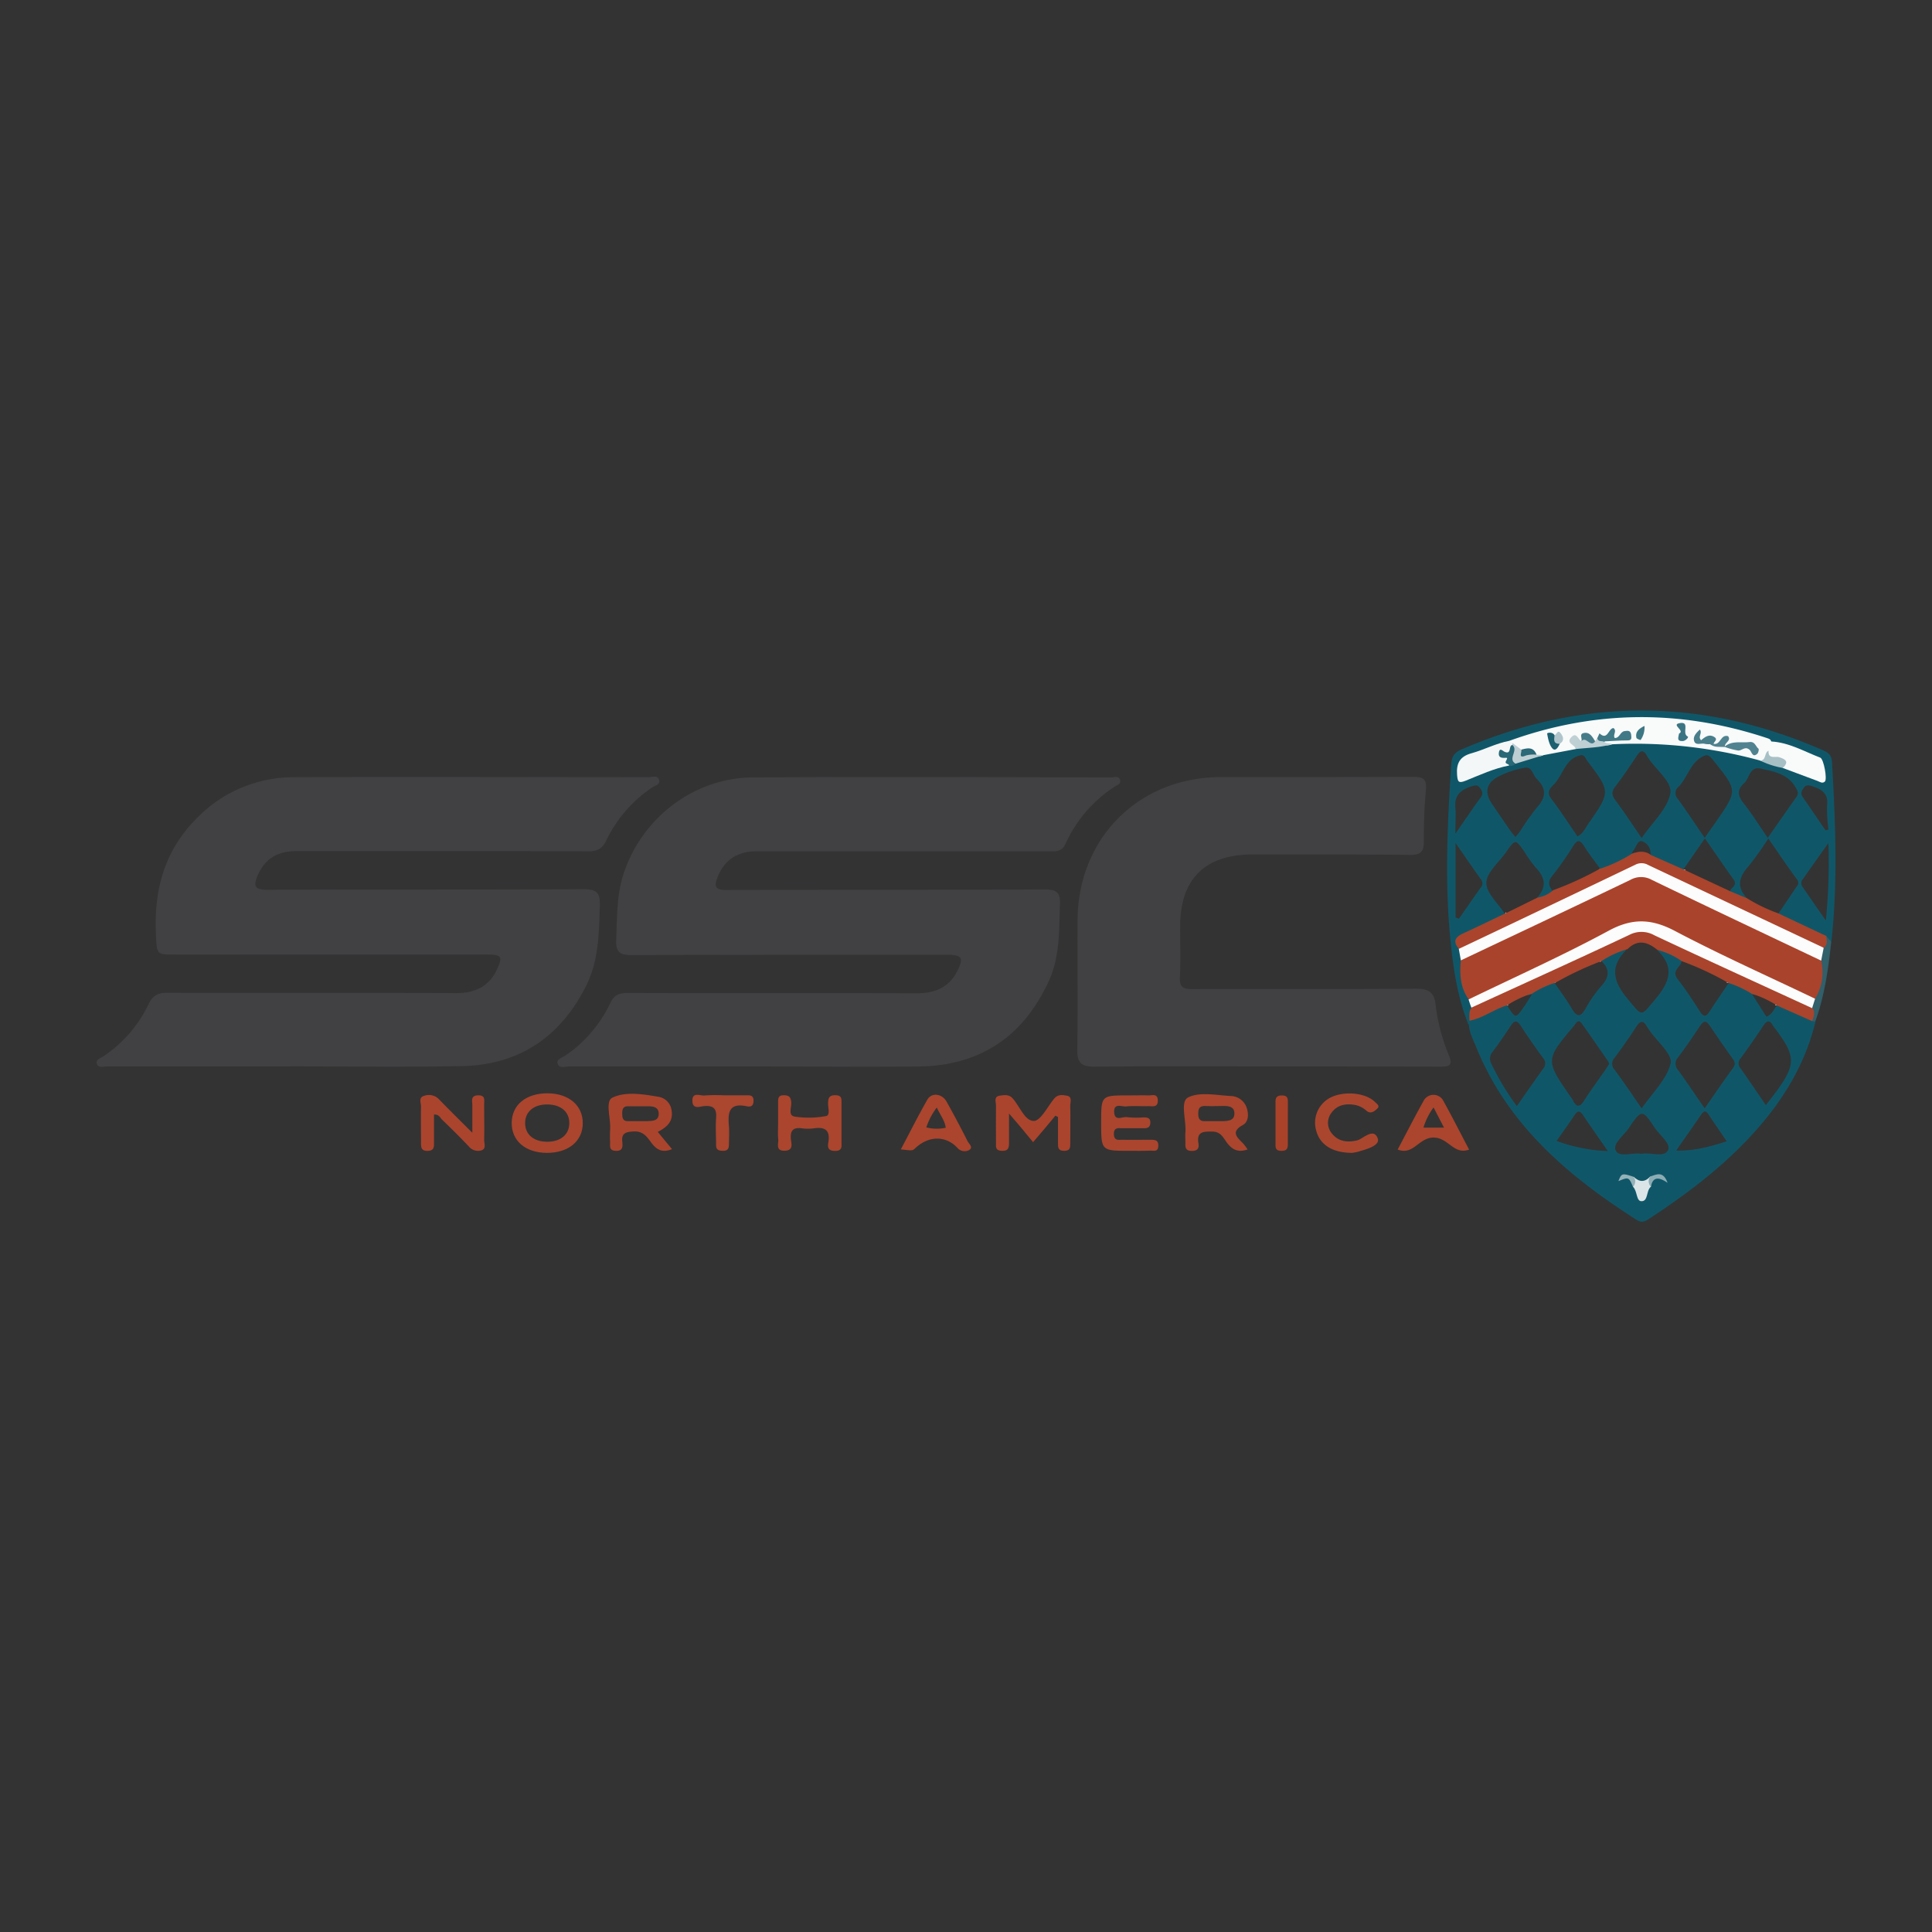 <?xml version="1.0" encoding="UTF-8"?>
<svg xmlns="http://www.w3.org/2000/svg" id="Layer_1" data-name="Layer 1" viewBox="0 0 500 500">
  <rect x="0" y="0" width="500" height="500" fill="#333333" stroke="none"/>
  <defs>
    <style>.cls-1{fill:#414042;}.cls-2{fill:#0f5768;}.cls-3{fill:#ab442d;}.cls-4{fill:#ab452d;}.cls-5{fill:#ab452e;}.cls-6{fill:#ab462e;}.cls-7{fill:#ab462f;}.cls-8{fill:#aa422a;}.cls-9{fill:#315f6a;}.cls-10{fill:#aa442c;}.cls-11{fill:#fcfcfc;}.cls-12{fill:#fbfcfc;}.cls-13{fill:#dbe5e7;}.cls-14{fill:#f0f0f0;}.cls-15{fill:#f1f2f2;}.cls-16{fill:#94b2b9;}.cls-17{fill:#8cacb4;}.cls-18{fill:#aa432b;}.cls-19{fill:#fdfcfc;}.cls-20{fill:#f9fafa;}.cls-21{fill:#fcfdfd;}.cls-22{fill:#fbfbfb;}.cls-23{fill:#f4f7f7;}.cls-24{fill:#bed0d4;}.cls-25{fill:#a7c0c5;}.cls-26{fill:#bdcfd3;}.cls-27{fill:#286877;}.cls-28{fill:#427986;}.cls-29{fill:#50838f;}.cls-30{fill:#487e8a;}.cls-31{fill:#3b7583;}.cls-32{fill:#467c89;}.cls-33{fill:#3e7784;}.cls-34{fill:#2a6978;}.cls-35{fill:#1d6070;}.cls-36{fill:#afc5cb;}</style>
  </defs>
  <path class="cls-1" d="M194,276q-23.31,0-46.62,0c-1.07,0-2.72.67-3.1-.82-.29-1.14,1.32-1.48,2.13-2.06a34.13,34.13,0,0,0,11.43-13.35c1-2.21,2.26-2.79,4.58-2.79,24.91.09,49.81,0,74.72.08,4.66,0,8.38-1.38,10.58-5.71,1.75-3.44,1.25-4.25-2.6-4.25-27.16,0-54.32,0-81.48.07-3.12,0-4.31-.58-4.17-4,.24-5.92.09-11.81,2.07-17.54,4.95-14.29,18.25-24.36,33.37-24.45,30.84-.17,61.68-.06,92.52,0,.85,0,2.1-.53,2.46.72.28,1-.84,1.3-1.49,1.74a34.5,34.5,0,0,0-12.58,14.63c-1,2.24-2.51,2.05-4.28,2.05H195.7c-4.91,0-8.26,2.35-9.94,6.59-1,2.48-.78,3.44,2.37,3.42,27.4-.12,54.8,0,82.19-.15,3.36,0,4.13.94,4,4.13-.27,6.75,0,13.51-3,19.85-6.6,14.14-17.69,21.6-33.29,21.85C223.37,276.17,208.65,276,194,276Z"></path>
  <path class="cls-1" d="M74.93,276q-23.49,0-47,0c-1,0-2.44.51-2.87-.66s1.11-1.54,1.89-2.1a33.82,33.82,0,0,0,11.47-13.31c1.07-2.31,2.42-3,4.87-3,24.9.09,49.81,0,74.72.08,4.86,0,8.55-1.66,10.63-6.18,1.51-3.28,1.16-3.77-2.46-3.77H45.44c-5,0-4.82,0-5.08-5.11-.58-11.53,2.16-21.83,10.55-30.18a34.88,34.88,0,0,1,25.2-10.64c30.6-.12,61.2,0,91.8,0,.89,0,2.15-.52,2.59.5.62,1.42-1,1.66-1.75,2.19A34.51,34.51,0,0,0,157,217.32c-1,2.22-2.28,3-4.79,3-25.14-.1-50.29-.07-75.43-.06-5.09,0-8.31,2.11-10.1,6.33-1.11,2.62-.85,3.69,2.46,3.68,27.28-.11,54.56,0,81.84-.15,3.46,0,4.35.85,4.25,4.29-.2,7.13-.27,14.23-3.57,20.79-6.65,13.23-17.37,20.44-32.24,20.72s-29.65.07-44.47.07Z"></path>
  <path class="cls-1" d="M327.69,276c-14.83,0-29.65-.09-44.48.07-3.46,0-4.47-1.09-4.42-4.49.19-11.13,0-22.27.08-33.41.1-21.3,15.81-37,37.07-37.07,16.6,0,33.2,0,49.81-.06,2.63,0,3.55.6,3.28,3.39-.43,4.47-.55,9-.54,13.48,0,2.69-1,3.36-3.61,3.34-13.52-.14-27-.12-40.56-.12-12.51,0-18.89,6.33-18.9,18.71,0,4.26.17,8.53-.06,12.79-.14,2.63.59,3.38,3.3,3.36,19.21-.11,38.43.05,57.64-.12,3.34,0,4.86.73,5.25,4.2a48.91,48.91,0,0,0,3.41,13c1,2.42.41,3-2.09,3C357.81,276,342.75,276,327.69,276Z"></path>
  <path class="cls-2" d="M469.18,263.67s0-.05-.06-.08-.3-.19-.45-.26h0a28.42,28.42,0,0,0-8.75-3.55c-.11.09-.22.19-.33.27l-.22.16.44,0c-.76,1-1.15,2.3-2.66,2.92-1.24-1.94-2.47-3.9-3.7-5.85.33.09.67.19,1,.3a7.11,7.11,0,0,0-.84-.9c-2-1.25-3.87-3-6.54-2.58l-.11.11-.09.09.49.13c-1.64,2.44-3.31,4.86-4.91,7.32-.85,1.33-1.49,1.58-2.47.07-1.85-2.86-3.7-5.74-5.8-8.42-1.54-2,.33-2.9.92-4.2v0c0-.14.05-.28.08-.42s.07-.3.12-.45c-1.59-1.79-3.42-3-6-2.69a2.47,2.47,0,0,0-.22.29L429,246c4.47,4.35,3.1,8.19-.58,12.56-3.94,4.67-3.25,4.65-7.25-.13-3.73-4.47-4.54-8.3-.38-12.46a1.86,1.86,0,0,0-.11-.19l-.13-.17c-2.72-.3-4.66,1.12-6.45,2.88,0,.12,0,.24,0,.36v.1l.34-.22c2.32,2.2,2,4.24-.08,6.51a33,33,0,0,0-4,5.75c-1.47,2.62-2.43,2-3.69-.15s-2.86-4.28-4.31-6.41l.28,0-.09-.05-.47-.23a10.82,10.82,0,0,0-6,2.53c-.28.32-.55.65-.81,1q.58-.19,1.2-.36c-.69,1.08-1.34,2.17-2.06,3.22-2.16,3.11-2.17,3.1-4.35-.27l.39,0-.2-.14-.36-.3a24.29,24.29,0,0,0-9.33,4.06,2.83,2.83,0,0,0-.28.2l-.22.16a.92.92,0,0,0-.11.47h0a.73.73,0,0,0,.18.47c.14,2.06,1.12,3.85,1.86,5.69,8.16,20.2,23.78,33.48,41.54,44.81,1.48.94,2.38.31,3.48-.41,9.12-6,17.85-12.54,25.38-20.5,8.25-8.71,14.59-18.56,17.46-30.38C469.59,264.13,469.39,263.89,469.18,263.67Zm-69.88,13c-2.21,3.05-4.35,6.17-6.74,9.58A65.72,65.72,0,0,1,386,275.37a2.7,2.7,0,0,1,.33-3.21c1.63-2.18,3.16-4.43,4.65-6.69.88-1.32,1.54-1.56,2.52-.07q2.82,4.29,5.85,8.44A2,2,0,0,1,399.3,276.64Zm3.53,18.63c1.67-2.39,3.25-4.57,4.74-6.81.81-1.21,1.38-.95,2.08.06,2,3,4.1,5.94,6.46,9.35A43.34,43.34,0,0,1,402.83,295.27Zm12.74-18.58c-1.88,2.72-3.86,5.37-5.63,8.15-1.17,1.84-2,1.61-2.87-.12a8.44,8.44,0,0,0-.59-.88c-6.58-9.55-6.58-9.55.91-18.44.56-.67,1-1.89,2.05-.44,2.24,3.19,4.45,6.38,6.67,9.58a5.36,5.36,0,0,1,.35.77C416.19,275.73,415.9,276.22,415.57,276.69Zm16.09,21c-1.09,1.92-4.51.43-6.86.88-2.32-.4-5.7,1-6.62-.8s2-3.85,3.28-5.74c3.42-5.05,3.55-5.05,6.86-.07C429.59,293.84,432.55,296.09,431.66,297.66Zm.69-22.46c-1.07,4.14-4.74,7.61-7.49,11.59-2.52-3.64-4.68-6.88-7-10a2.22,2.22,0,0,1,0-3.1c2-2.66,3.87-5.36,5.67-8.13,1.08-1.64,1.86-1.44,2.71.1.24.41.54.78.8,1.17C429,269.64,432.92,273,432.35,275.2Zm1.41,22.56c2.34-3.37,4.43-6.32,6.46-9.31.74-1.1,1.29-1.15,2,0,1.48,2.24,3,4.45,4.68,6.86C442.64,296.7,438.64,297.89,433.76,297.76Zm14.75-21.43c-2.44,3.3-4.73,6.71-7.34,10.45-2.51-3.62-4.59-6.77-6.81-9.82a2.43,2.43,0,0,1-.05-3.41c2-2.65,3.86-5.37,5.68-8.13,1-1.46,1.61-1.32,2.52,0,1.89,2.85,3.87,5.65,5.84,8.45C448.92,274.7,449.28,275.3,448.51,276.33ZM457,286c-2.35-3.42-4.44-6.55-6.62-9.61a1.86,1.86,0,0,1,.13-2.52c2-2.79,4-5.6,5.86-8.46,1-1.46,1.69-1.39,2.5.05a1.87,1.87,0,0,0,.2.29C465.33,274.1,465.2,275.59,457,286Z"></path>
  <path class="cls-2" d="M474.12,197.22c-.12-2.22-1.45-2.68-3-3.34-30.9-13.36-61.79-13.3-92.71,0-1.83.78-2.69,1.69-2.82,3.81-.95,14.55-1.67,29.1-.4,43.65.71,7.94,1.75,15.85,4.66,23.37h0a3.8,3.8,0,0,0,.18.47c0-.31.08-.63.13-.95a4.68,4.68,0,0,0,.29-.37,6.09,6.09,0,0,0,.83-3.05,1.41,1.41,0,0,1,0-.2c0-.11,0-.23-.05-.33a6.23,6.23,0,0,0-.55-1.57c-.05-.09-.09-.18-.13-.27a.31.31,0,0,1-.05-.1,25.55,25.55,0,0,1-1.84-9.81,1.48,1.48,0,0,0,0-.21h0c0-.22,0-.42,0-.64h0a5.1,5.1,0,0,0-.24-1.68,3.91,3.91,0,0,1-.37-.69,2.33,2.33,0,0,1-.18-.57c-.25-1.21.61-2,2-2.85,3.15-1.92,7.17-2.2,9.73-5.17a2.08,2.08,0,0,0,.11-.41,1.22,1.22,0,0,0,0-.17l-.29.3c-1.71-2.66-4.81-5.34-4.75-8s3.24-5.23,5.05-7.83c2.46-3.53,2.47-3.53,4.83-.12a32.18,32.18,0,0,0,2.86,4c2.43,2.54,3,5,.42,7.78h0s0,0,0,0,0,0,0,0,.15.15.23.24c1.86.39,3-.49,3.78-2.1a.09.09,0,0,1,0,0v-.05l-.12.09c-.92-1.21-1.21-2.26-.06-3.69a82.3,82.3,0,0,0,5.46-7.78c1.17-1.87,1.86-1.55,2.88.07,1.26,2,2.71,3.83,4.08,5.72l-.26.07a.13.13,0,0,0,.08,0,3.47,3.47,0,0,0,.57.19,15.07,15.07,0,0,0,8-3.43c.34-.41.64-.75.9-1-.37.08-.73.2-1.11.32a3,3,0,0,1,.32-.62c.83-.9,1.18-2.92,2.4-2.59a3.28,3.28,0,0,1,2.15,3.54,4,4,0,0,0-.95-.57c.16.23.33.49.52.78a24.51,24.51,0,0,0,8.77,4,5.12,5.12,0,0,0,.57-.3,1.19,1.19,0,0,0,.15-.09l-.52-.09,5.56-8c2.59,3.71,4.95,7.2,7.41,10.62,1.08,1.48-.47,2-.89,2.92h0a.22.22,0,0,1,0,.08,4.22,4.22,0,0,1,0,.49c1.23,1,2.47,2,4.22,1.33l-.05-.11,0-.07h0c-2.52-2.82-1.84-5.32.56-8a83.13,83.13,0,0,0,5.16-7.23c2.56,3.66,4.88,7.16,7.38,10.52.84,1.14.08,1.69-.4,2.41-1.42,2.15-2.88,4.28-4.32,6.41l0,0v0c0,.1,0,.2,0,.31,3.26,3.12,7.64,4.11,11.49,6.08a3.18,3.18,0,0,1,.32.16h0c.23.14.44.3.67.44a1.43,1.43,0,0,0,1.19.25h0C475.66,228.2,475,212.71,474.12,197.22ZM376.7,237.46V218.2c2.39,3.41,4.41,6.38,6.51,9.3a1.63,1.63,0,0,1,0,2.21c-1.91,2.66-3.77,5.38-5.65,8.06Zm96.51-22.82-.74.26c-2-2.86-3.9-5.75-5.91-8.58-.71-1-.26-1.72.32-2.51s1.36-.6,2.18-.32c2.34.8,4.14,1.78,3.79,4.87A35.1,35.1,0,0,0,473.21,214.64Zm-.68,23.59c-2.27-3.27-4.18-6-6.07-8.76a1.54,1.54,0,0,1,.12-1.95c2-2.84,4-5.69,6.61-9.34A151.26,151.26,0,0,1,472.53,238.23Zm-91.7-34.72c.86-.27,1.52-.51,2.16.37s.94,1.49.2,2.51c-2.07,2.82-4,5.74-6.54,9.35,0-2.89.16-4.8,0-6.67C376.3,205.82,378.08,204.38,380.83,203.51Zm17.05,5.31a62.43,62.43,0,0,0-4.5,6.34c-.32.45-.7.85-1.2,1.46-.53-.66-.91-1.08-1.22-1.54-1.61-2.32-3.22-4.66-4.81-7-1.89-2.76-1.67-5.2,1.24-6.89a22.73,22.73,0,0,1,7.3-2.5c1.79-.34,2,1.93,3.06,2.94C400.15,204,400.2,206.24,397.88,208.82Zm13.21,4.31c-.79,1.13-1.31,2.51-2.83,3.34-2.27-3.3-4.44-6.66-6.84-9.83-1.43-1.91.13-2.94,1-3.93,2.17-2.46,2.76-6.44,6.67-7.25,1-.2,1.26.91,1.74,1.53C416.82,204.89,416.83,204.9,411.09,213.13Zm13.77,3.75c-2.47-3.58-4.53-6.76-6.79-9.77-1.05-1.4-1-2.37.08-3.7,1.86-2.43,3.6-5,5.27-7.54,1-1.56,1.82-2.18,2.88-.12.05.1.13.19.19.29,2,3.16,6.35,6.31,5.78,9.3C431.51,209.35,427.67,212.78,424.86,216.88Zm19.31-4.32c-.94,1.34-1.89,2.67-3,4.25-2.47-3.58-4.66-6.92-7-10.12a2.09,2.09,0,0,1,.27-3.1c2.47-2.56,3.11-6.71,6.88-8.08.92-.33,1.62.72,2.24,1.48C449.67,204.6,449.68,204.6,444.17,212.56Zm20.75-6.32c-2.45,3.45-4.86,6.92-7.43,10.59-2.2-3.19-4.06-6.19-6.25-8.94-1.52-1.91-1.76-3.53.09-5.15,1.45-1.29,1.43-4.47,4.32-3.83,3.65.8,7.47,1.46,9.35,5.46A1.56,1.56,0,0,1,464.92,206.24Z"></path>
  <path class="cls-3" d="M273.14,288.73l-2.89,3.47c-.9,1.07-1.82,2.13-2.89,3.39-1.11-1.33-2.06-2.49-3-3.64s-1.77-2.07-3.23-3.77c0,3,0,5.22,0,7.41,0,1.31-.05,2.31-1.83,2.25s-1.54-1.07-1.54-2.15c0-3.19-.05-6.38,0-9.57,0-.91-.66-2.35,1-2.57,1.1-.14,2.31-.4,3.29.68,1.87,2.06,3.12,5.88,5.5,5.87,1.76,0,3.55-3.67,5.24-5.76.93-1.14,2.13-1,3.24-.79,1.61.27.92,1.69.95,2.6.08,3.19,0,6.37,0,9.56,0,1.08.11,2.12-1.55,2.13s-1.63-.94-1.62-2.07c0-2.22,0-4.45,0-6.67Z"></path>
  <path class="cls-4" d="M321.65,291.15c1.36-.74,1.56-2.53,1.08-4.16a4.45,4.45,0,0,0-4.16-3.34c-3.76-.2-8.13-1.16-11.11.38-2.09,1.08-.43,5.88-.68,9-.07.94,0,1.89,0,2.83-.06,1.21.13,2,1.68,2s1.9-.79,1.69-2c-.52-3.19,1.54-3,3.65-3s2.81,1.62,3.73,2.87c1.37,1.82,2.91,2.61,5.34,1.74a13.45,13.45,0,0,0-1.28-1.68C320,294.22,318.56,292.87,321.65,291.15Zm-4.79-1c-.83,0-1.65,0-2.47,0s-1.65,0-2.47,0c-1.41.08-1.81-.63-1.81-1.92s.28-2,1.75-2c1.65.08,3.3,0,4.94,0,1.38,0,2.75.29,2.66,2.06C319.39,289.9,318.07,290.06,316.86,290.13Z"></path>
  <path class="cls-5" d="M141.72,282.94c-5.57,0-9.23,2.95-9.29,7.61s3.53,7.79,9.09,7.81,9.25-3,9.3-7.61S147.29,283,141.72,282.94Zm-.12,12.54c-3.49,0-5.71-1.9-5.7-4.85s2.27-4.82,5.75-4.8,5.71,1.89,5.69,4.85S145.06,295.5,141.6,295.48Z"></path>
  <path class="cls-5" d="M292.39,297.83c-7.41,0-7.41,0-7.41-7.34,0-7,0-7,7-7,1.78,0,3.56-.05,5.33,0,.93,0,2.28-.53,2.33,1.26.06,2-1.41,1.49-2.49,1.52-1.89.06-3.81-.12-5.68.07-1.14.12-3.25-1-3.12,1.49s2.16,1.09,3.31,1.29a23.27,23.27,0,0,0,4.26.06c1.06,0,1.87.12,1.78,1.51-.08,1.13-.78,1.3-1.69,1.3-1.77,0-3.55,0-5.33,0-1.11,0-2.49-.38-2.4,1.61.07,1.74,1.3,1.35,2.28,1.37,2.37.05,4.74,0,7.11,0,1.13,0,2.17,0,2.1,1.61s-1.2,1.18-2.07,1.2C295.94,297.86,294.17,297.83,292.39,297.83Z"></path>
  <path class="cls-3" d="M170.23,292.94c2.31-1.21,4.06-2.66,3.58-5.54a4.07,4.07,0,0,0-3.48-3.56c-4-.69-8.41-1.4-11.81.22-2,.93-.38,5.45-.62,8.36a28.11,28.11,0,0,0,0,3.18c0,1-.29,2.17,1.43,2.24,1.88.09,1.85-1.1,1.72-2.3-.28-2.34.95-2.6,2.93-2.72,2.36-.14,3.42,1.3,4.51,2.81,1.3,1.77,2.76,2.86,5.42,1.76Zm-2.8-2.79c-.6,0-1.2,0-1.79,0v0c-1.06,0-2.13,0-3.2,0-1.33,0-1.4-1-1.41-2s.18-1.87,1.5-1.85c1.66,0,3.33,0,5,0,1.37,0,2.85.1,2.94,1.81C170.56,290.14,168.86,290.08,167.43,290.15Z"></path>
  <path class="cls-3" d="M112.32,288.44c0,2.41,0,4.83,0,7.25,0,1.11.05,2.09-1.56,2.16-1.8.07-1.82-1-1.8-2.25,0-3.07-.06-6.14,0-9.21,0-.94-.68-2.35.73-2.76a3.61,3.61,0,0,1,3.91.85c2.61,2.72,5.31,5.35,8.64,8.68,0-2.88,0-5,0-7.15,0-1.05-.53-2.48,1.47-2.54s1.58,1.31,1.59,2.41c0,3.07.07,6.14,0,9.21,0,.92.66,2.27-.88,2.67a3.08,3.08,0,0,1-3.14-1.12c-2.28-2.39-4.63-4.72-7-7C113.87,289.14,113.56,288.39,112.32,288.44Z"></path>
  <path class="cls-4" d="M201.37,290.57c0-1.77,0-3.54,0-5.31,0-1.05.08-1.82,1.48-1.81s1.82.51,1.92,1.86-.89,3.38.92,3.67a24.84,24.84,0,0,0,8.07-.14c1.16-.2.52-2.09.55-3.2,0-1.37.2-2.23,1.91-2.2s1.56,1,1.56,2.11c0,3.31,0,6.61,0,9.92,0,1.15.29,2.38-1.63,2.39s-2-1-1.77-2.28c.5-3-.8-4-3.68-3.58a11.36,11.36,0,0,1-3.19,0c-2.12-.26-3,.44-2.84,2.7.09,1.17.84,3.05-1.6,3.11s-1.54-1.82-1.66-3C201.27,293.42,201.37,292,201.37,290.57Z"></path>
  <path class="cls-4" d="M250.45,295.42q-2.62-5.21-5.47-10.3c-1.19-2.14-3.91-2.45-5-.5-2.38,4.17-4.53,8.47-6.84,12.83,3,.36,3,.36,3.66-.24,3.51-3.32,7.93-3.4,11-.12a2.44,2.44,0,0,0,2.89.6C252.05,297,250.79,296.07,250.45,295.42Zm-10.72-3.65a17.42,17.42,0,0,1,2.71-5.14c.93,2,2.08,3.37,2.32,5.23A10.86,10.86,0,0,1,239.73,291.77Z"></path>
  <path class="cls-4" d="M373.39,284.64a2.88,2.88,0,0,0-4.87.09c-2.34,4.19-4.53,8.47-6.8,12.76,4,1.59,5.36-2.92,9.08-3.08,4-.18,5.38,4.6,9.4,3.1C377.9,293.14,375.73,288.84,373.39,284.64Zm-5,7.19A17.35,17.35,0,0,1,371,286.6c1,1.92,1.76,3.41,2.71,5.23Z"></path>
  <path class="cls-6" d="M350,298.36c-5.19,0-8.39-2.08-9.37-5.76a7.31,7.31,0,0,1,3.21-8.28c3.5-2.09,9.43-1.67,12,.87.47.46,1.33,1,.64,1.67s-1.69,1.54-2.79.64A6.37,6.37,0,0,0,350.9,286c-2.46-.47-4.78-.16-6.33,2a4.25,4.25,0,0,0,.08,5.29c1.62,2.1,3.92,2.42,6.4,1.88a2.63,2.63,0,0,0,.67-.22c1.65-.85,3.95-2.93,4.85-.27.57,1.65-2.5,2.64-4.44,3.18C351.23,298.18,350.29,298.3,350,298.36Z"></path>
  <path class="cls-7" d="M187.37,283.47c1.89,0,3.79,0,5.69,0,.93,0,1.92-.15,1.95,1.33s-.73,1.73-1.77,1.5c-4.73-1-4.88,1.81-4.59,5.19.13,1.53,0,3.08,0,4.61,0,1.14-.28,1.76-1.58,1.73s-1.77-.38-1.75-1.63c0-2.25-.16-4.51,0-6.74.22-2.47-.59-3.42-3.13-3.2-1,.09-2.92.92-3-1.26-.09-2.55,2-1.36,3.13-1.49A41.34,41.34,0,0,1,187.37,283.47Z"></path>
  <path class="cls-8" d="M333.29,291c0,1.76,0,3.52,0,5.29,0,1.26-.62,1.58-1.75,1.55s-1.45-.51-1.44-1.5c0-3.76,0-7.52,0-11.28,0-1.27.62-1.58,1.75-1.56s1.45.51,1.45,1.51C333.28,287,333.29,289,333.29,291Z"></path>
  <path class="cls-9" d="M472.65,242.3c.43.46.86.92,1.28,1.39-.76,7-1.7,14-4.15,20.67l-.76-.08c-.7-1.17-.34-2.5-.55-3.74a5.44,5.44,0,0,1,.74-2.39,22.47,22.47,0,0,0,1.56-9.42,16,16,0,0,1,.56-3.62A5.32,5.32,0,0,1,472.65,242.3Z"></path>
  <path class="cls-10" d="M469.18,263.67c-.05.2-.12.4-.16.61l-9.22-4.09h0l-.43,0a1.57,1.57,0,0,0,.21-.17,27.35,27.35,0,0,0-5.14-2.48c-.33-.11-.67-.21-1-.3a27.35,27.35,0,0,0-6.1-2.85l-.48-.14.08-.08a78.35,78.35,0,0,0-11.72-5.43l0,0a18.69,18.69,0,0,0-6.08-2.84,1.17,1.17,0,0,0-.2-.06c-2.53-2.08-5.1-2.86-7.75-.19a3.45,3.45,0,0,0-.43.12,24.27,24.27,0,0,0-6.27,2.94l-.35.23v-.1a84.45,84.45,0,0,0-11.58,5.48.19.19,0,0,1,.09.05l-.27,0a23.57,23.57,0,0,0-5.93,2.82,11.88,11.88,0,0,0-1.2.36,26.62,26.62,0,0,0-5,2.48l.2.14-.38,0c-3.4,1-6.27,3.33-9.8,4a1,1,0,0,0,0-.17c.05-1.09-.21-2.23.56-3.2a4,4,0,0,1,.49-.59,10.53,10.53,0,0,1,3.29-2c12.45-5.72,24.79-11.69,37.32-17.26a7.17,7.17,0,0,1,6.43.12c12.68,6.09,25.5,11.88,38.2,17.91a6.36,6.36,0,0,1,2,1.24,3.07,3.07,0,0,1,.47.67C469.76,261.85,469.46,262.76,469.18,263.67Z"></path>
  <path class="cls-11" d="M402.5,254.31a.19.19,0,0,1,.09.05l-.27,0Z"></path>
  <path class="cls-11" d="M414.43,248.7l-.35.23v-.1Z"></path>
  <path class="cls-12" d="M447.33,254.41l-.48-.14.08-.08Z"></path>
  <path class="cls-13" d="M422.81,304.57c1.46,1.41,2.89,1.42,4.28-.1.49.85.09,1.77.16,2.65-1.26,1-.64,3.82-2.48,3.75-1.35-.05-1-2.63-2.15-3.73C422.71,306.29,422.41,305.4,422.81,304.57Z"></path>
  <path class="cls-14" d="M459.8,260.18h0l-.43,0a1.57,1.57,0,0,0,.21-.17Z"></path>
  <path class="cls-15" d="M390.37,260.21l-.38,0,.18-.11Z"></path>
  <path class="cls-16" d="M422.81,304.57a2,2,0,0,1-.19,2.57c-1.11-2.55-1.11-2.55-3.77-1.47C419.63,303.62,419.79,303.57,422.81,304.57Z"></path>
  <path class="cls-17" d="M427.25,307.12a2.08,2.08,0,0,1-.17-2.65c1.6-.48,3.34-1.56,4.48,1.64C429.31,304.56,427.74,304.5,427.25,307.12Z"></path>
  <path class="cls-18" d="M471.32,248.61a13.13,13.13,0,0,1-1.61,9.9c-2.81-.11-5.18-1.59-7.57-2.77C451.22,250.36,440,245.63,429.19,240c-3.07-1.6-5.56-1.41-8.63,0-12.3,5.78-24.45,11.86-36.81,17.51-1.16.53-2.31,1.25-3.69,1.09-2.17-3.07-2.33-6.53-2-10.09a4.92,4.92,0,0,1,2.66-2.23c13.65-6.3,27.16-12.9,40.75-19.35a7,7,0,0,1,6.11-.14c6.59,2.67,12.77,6.21,19.25,9.14,7,3.17,13.91,6.59,20.83,9.94C469,246.59,470.55,247.12,471.32,248.61Z"></path>
  <path class="cls-19" d="M471.32,248.61c-14.61-6.94-29.25-13.85-43.81-20.89a5.68,5.68,0,0,0-5.59,0c-14.58,7-29.22,13.9-43.85,20.82l-.54-3c.7-2.09,2.69-2.57,4.36-3.34,12.18-5.57,24.32-11.24,36.32-17.19,4.34-2.15,8-2.44,12.65-.18,12.67,6.17,25.4,12.24,38.3,18,1.17.52,2.46,1,2.8,2.49C471.75,246.4,471.53,247.51,471.32,248.61Z"></path>
  <path class="cls-20" d="M407.82,193.85l-8.4,1.59a1.93,1.93,0,0,1-1.43.19c-1.37-.49-2.57-1.67-4.23-1.09a6,6,0,0,1-2.42-1.59,2.19,2.19,0,0,1-.74-1.22c22.18-8,44.44-8.12,66.78-.69.48.16.88.31,1,.85.54,1.08.07,2.09-.2,3.12-.57,1.06-.8,2.62-2.65,1.82a122.31,122.31,0,0,0-38.27-4.21c-.84.26-1.69.56-2.38-.32,1.45-2,4-.08,5.83-1.84-2.33,1.26-4.68.16-6.78,1.13a2.88,2.88,0,0,1-1.36.44c-1-1.05-2-1.77-3.11-.14C407.59,191.46,407.63,192.59,407.82,193.85Z"></path>
  <path class="cls-10" d="M472,245.3l-.6-.29q-22.42-10.57-44.85-21.15a3.44,3.44,0,0,0-3.31-.08q-22.51,10.8-45.07,21.49l-.6.28h0c-1.71-1.92-.9-3.08,1.12-4,3.63-1.67,7.23-3.43,10.85-5.14l.29-.3a.55.55,0,0,1,0,.17l8.11-4h.05a8.1,8.1,0,0,0,3.85-1.8l.11-.09v0a85.24,85.24,0,0,0,12.06-5.53.15.15,0,0,1-.08,0l.27-.06a38,38,0,0,0,8.15-3.86,11.48,11.48,0,0,1,1.1-.33,4.49,4.49,0,0,1,2.81.09,3.75,3.75,0,0,1,.95.56l8.54,3.77.52.09a.67.67,0,0,1-.14.09l11.68,5.46h0l4.13,1.72.06,0a42.22,42.22,0,0,0,8.26,4v0l0,0q6.19,2.94,12.41,5.85c0,.38.07.76.08,1.13A2,2,0,0,1,472,245.3Z"></path>
  <path class="cls-11" d="M380.06,258.66c12.12-5.88,24.44-11.4,36.28-17.8,6.09-3.29,11-3.12,17,0,11.91,6.29,24.24,11.78,36.4,17.61-.25.81-.51,1.62-.76,2.44-13.61-6.26-27.25-12.47-40.81-18.85a6.82,6.82,0,0,0-6.57-.08c-13.55,6.39-27.2,12.55-40.81,18.8C380.53,260.1,380.29,259.38,380.06,258.66Z"></path>
  <path class="cls-11" d="M460.25,236.45h0v0Z"></path>
  <path class="cls-21" d="M389.5,236.4l.29-.3a.55.55,0,0,1,0,.17Z"></path>
  <path class="cls-21" d="M397.92,232.3l-.05,0h.05Z"></path>
  <path class="cls-22" d="M436.2,225.14a.67.67,0,0,1-.14.09l-.38-.18Z"></path>
  <path class="cls-20" d="M457.7,194.3l.66-2.41c4.61.25,8.55,2.58,12.71,4.18.93.35,1.86,5.58,1.21,6.19s-1.3.08-1.93-.16l-9-3.36c-.12-1.42-1.06-1.9-2.33-2.07C457.6,196.48,457,195.76,457.7,194.3Z"></path>
  <path class="cls-23" d="M390.6,191.73l.88.6c0,.16,0,.32,0,.49-1.28,1.59-.2,3.61-.93,5.3-3.94.74-7.55,2.45-11.23,3.92-1.81.72-2.09.35-2.23-1.48-.23-3,.69-4.8,3.78-5.63C384.17,194,387.21,192.36,390.6,191.73Z"></path>
  <path class="cls-22" d="M401.77,230.5l.11-.09v0Z"></path>
  <path class="cls-22" d="M414.13,224.82l-.19.1a.15.15,0,0,1-.08,0Z"></path>
  <path class="cls-24" d="M407.82,193.85c-.17-1.11-2.61-1.45-1.22-3s1.79.54,2.66.94c1.21-2.19,2.38.77,3.57,0l.55-.8a1.67,1.67,0,0,1,1.63.84c.58.74,1.51.42,2.23.74C414.16,193.48,411,193.5,407.82,193.85Z"></path>
  <path class="cls-25" d="M457.7,194.3c-.16,2.28,1.81,1.34,2.77,1.67,1.79.6,2.51,1.21.91,2.77a21.94,21.94,0,0,1-5.87-1.91C457.18,196.8,456.54,194.76,457.7,194.3Z"></path>
  <path class="cls-26" d="M391.48,192.33l2.23,1.68c1.08,1.17,2.77.45,3.94,1.3l1.77.13-7.23,2.21c-2.33-1.28,0-3.31-.78-4.84A.62.62,0,0,1,391.48,192.33Z"></path>
  <path class="cls-27" d="M391.41,192.81c1.65,1.39-1.3,3.52.78,4.84a1.47,1.47,0,0,1-1.62.47c-.09-.52-1.25-.34-.81-1.2s.39-.82-.36-.79c-1,.05-1.64-.23-1.49-1.34.19-1.43,1-.44,1.43-.25C391.3,195.43,390.32,192.89,391.41,192.81Z"></path>
  <path class="cls-28" d="M415,191.88c-.63-.11-1.42.09-1.63-.84l.58-1.25c2.12,2,2.3-1.34,3.62-1.37,1,.78-.27,1.78.33,2.58,1.3,0,1.37-1.62,2.52-1.79.9-.13,1.58-.23,1.73,1,.12,1,.09,1.44-1.13,1.41C419,191.62,417,191.8,415,191.88Z"></path>
  <path class="cls-29" d="M446.4,193.16c1.93-1.54,4.22-.86,6.37-1.12,1.43-.17,1.57,1.14,2.32,1.72.16.12,0,1-.29,1.3-1.27,1.14-1.45-.51-2-1-1.17-1.05-2,.24-2.95.18a17.92,17.92,0,0,1-3.65-1Z"></path>
  <path class="cls-30" d="M442.6,192.58a5,5,0,0,1-1.4-.07c-.93-.29-2.39.58-2.77-.79-.32-1.13.57-2.07,1.49-2.91.74.95-.6,1.8.32,2.76.94-.77,2.05-1.73,3.44-.82,1,.64-.13,1.17-.19,1.76A.62.62,0,0,1,442.6,192.58Z"></path>
  <path class="cls-31" d="M434.54,189.84c1.67-.77-2.26-2.32.24-2.71,2.72-.42.36,2.7,2,3.48.35.17-.55,1.14-1.26,1.18C433.8,191.88,434.4,190.75,434.54,189.84Z"></path>
  <path class="cls-29" d="M442.6,192.58l.89-.07c1.81.36,1.78-2.54,3.73-2,.92,1.21-.94,1.67-.82,2.67l-.16.14C445,193.22,443.67,193.53,442.6,192.58Z"></path>
  <path class="cls-32" d="M412.83,191.84c-1.2,1.81-2.37-1.48-3.57,0,.31-.69-.63-1.87.56-2.12C411.44,189.34,412.11,190.71,412.83,191.84Z"></path>
  <path class="cls-33" d="M425.59,187.87a5.61,5.61,0,0,1-1,3.64c0,.05-1-.28-1.08-.55C423.16,189.46,424.06,188.62,425.59,187.87Z"></path>
  <path class="cls-34" d="M397.65,195.31a8.29,8.29,0,0,0-2.66.18c-2.27,1-1.07-.82-1.28-1.48C395.31,193.58,396.89,193.23,397.65,195.31Z"></path>
  <path class="cls-35" d="M403.65,192.51c-.38.85-1.08,2.05-1.88,1.19s-1.14-2.5-1.37-3.85c0-.22,1.41-.53,1.92.44A5.86,5.86,0,0,1,403.65,192.51Z"></path>
  <path class="cls-36" d="M403.65,192.51c-1.75,0-1.45-1.15-1.33-2.22.53-.18.76-1.5,1.5-.62S405,191.64,403.65,192.51Z"></path>
</svg>
